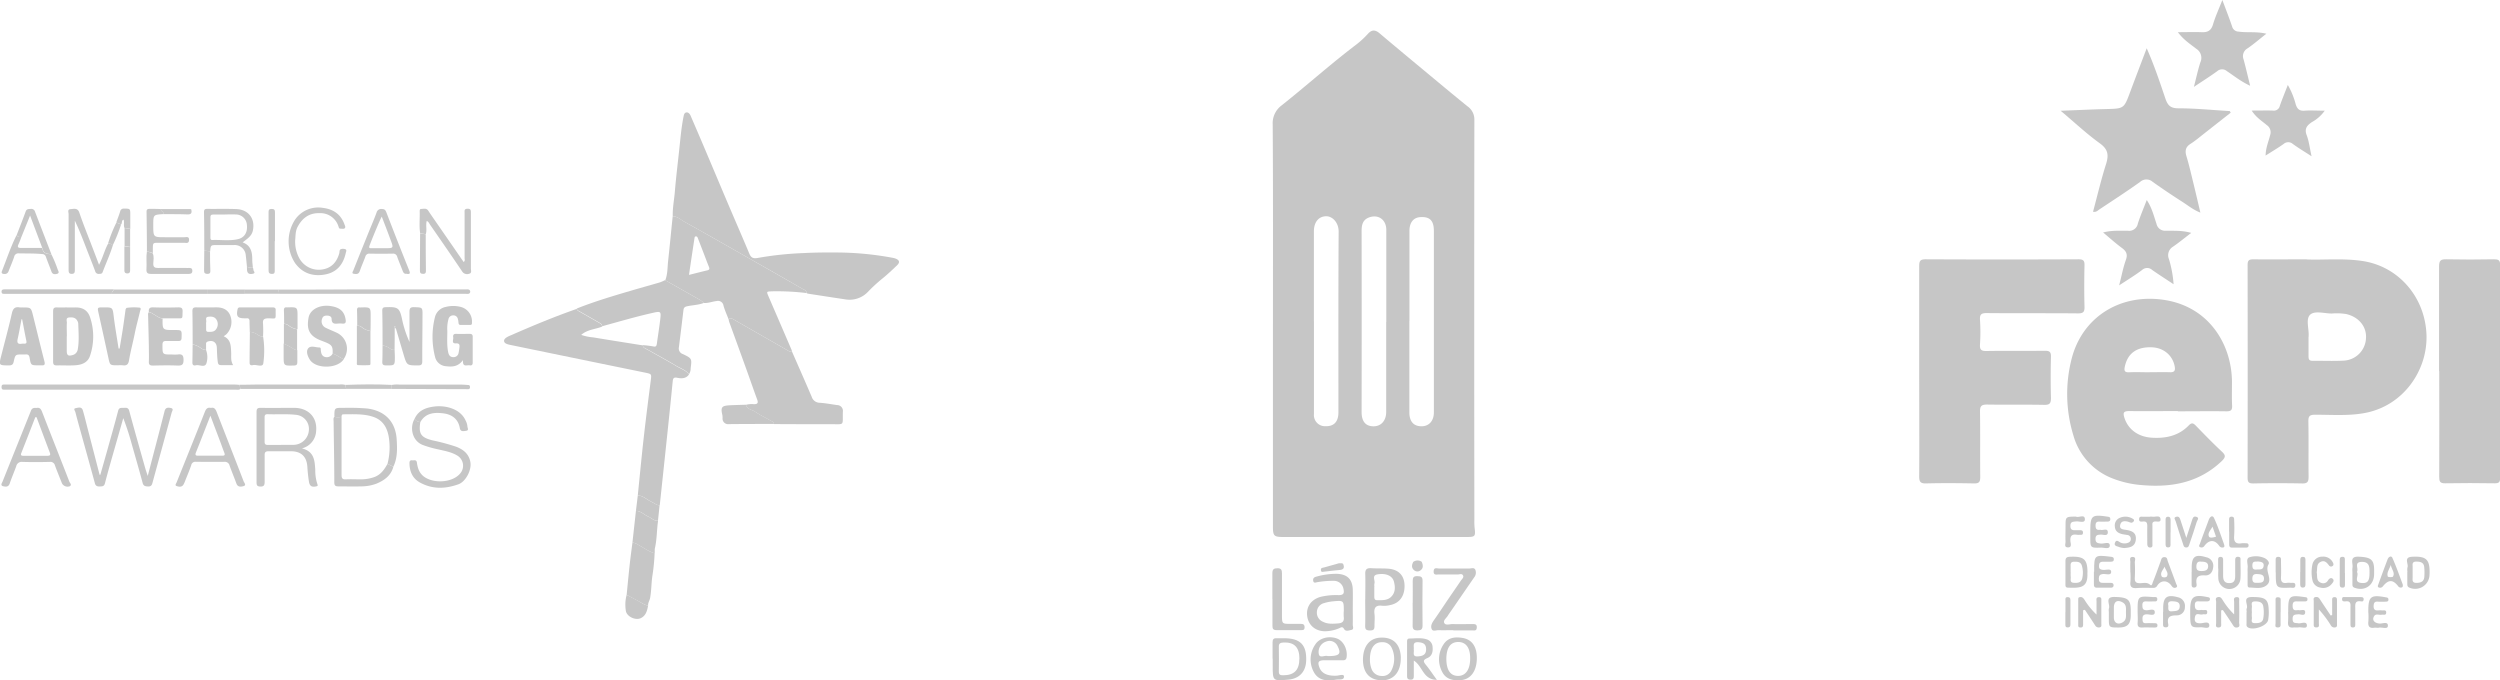 <svg id="Capa_1" data-name="Capa 1" xmlns="http://www.w3.org/2000/svg" viewBox="0 0 901.86 245.44"><defs><style>.cls-1{fill:#c6c6c6;}</style></defs><path class="cls-1" d="M488,219.21c0,2,.05,4.1,0,6.15,0,.64.53,1.67-.49,1.88s-2.08.67-2.67-.37-1.2-.44-1.8-.21a13.4,13.4,0,0,1-5,1.06c-3.53,0-6.06-2.18-6.48-5.48s1.37-5.94,4.83-6.93a24.26,24.26,0,0,1,6.57-.62c1.87,0,2-.85,1.68-2.3a3.5,3.5,0,0,0-3.5-2.86,33,33,0,0,0-5.87.48c-.54.07-1.4.55-1.55-.55-.12-.89.35-1.25,1.23-1.46a26.41,26.41,0,0,1,7.28-1c3.84.13,5.69,2,5.78,5.81.05,2.13,0,4.26,0,6.39Zm-3.23,1.36c0-4,0-4-4-3.63a15.84,15.84,0,0,0-3.12.63,3.38,3.38,0,0,0-2.59,3.2,3.51,3.51,0,0,0,2.17,3.52c1.76.91,3.64.74,5.52.6,1.53-.11,2.22-.79,2-2.35a16.18,16.18,0,0,1,0-2"/><path class="cls-1" d="M524.26,227.33c-1.8,0-3.61.07-5.41,0-.81,0-2,.6-2.4-.46s.06-2,.73-3c1.8-2.53,3.49-5.14,5.24-7.72,1.52-2.23,3.07-4.45,4.58-6.69.39-.58,1.19-1.16.76-1.91s-1.2-.31-1.82-.32c-2.3,0-4.6,0-6.89,0-.8,0-1.94.41-1.87-1.14s1.21-1,2-1c3.6,0,7.21,0,10.82,0,.75,0,1.78-.49,2.22.47a2.75,2.75,0,0,1-.46,2.78c-2.75,4-5.48,7.95-8.21,11.93-.42.61-.87,1.2-1.25,1.83-.52.88-1.81,1.75-1.27,2.68s2,.32,3,.35c2.38.06,4.76,0,7.13,0,.88,0,1.67,0,1.58,1.28s-.87,1-1.59,1h-6.88"/><path class="cls-1" d="M492.51,216.22c0-3,.1-6.06,0-9.08-.08-1.77.57-2.28,2.24-2.16,2.12.14,4.26,0,6.37.2,3.55.38,5.49,2.56,5.56,6,.09,3.87-1.84,6.48-5.31,7.12a8.43,8.43,0,0,1-2.68.23c-2.49-.34-3.13.8-2.85,3.05.16,1.29,0,2.62,0,3.92s-.06,1.94-1.63,1.93-1.76-.53-1.73-1.86c.09-3.11,0-6.22,0-9.33m3.29-4.51v3.42c0,.69.06,1.38,1,1.36,1.85,0,3.82.18,5.25-1.39s1.3-3.48.83-5.3c-.55-2.13-2.87-3.12-5.89-2.63-2.27.37-.77,2.21-1.15,3.32a3.82,3.82,0,0,0,0,1.22"/><path class="cls-1" d="M459,216.12c0-3.12,0-6.24,0-9.36,0-1.46.58-1.76,1.9-1.77s1.56.69,1.56,1.83c0,5,0,10,0,15,0,3.23,0,3.23,3.11,3.24h3.69c.86,0,1.37.21,1.36,1.25s-.57,1-1.27,1c-3,0-5.91,0-8.87,0-1.3,0-1.46-.61-1.45-1.66,0-3.2,0-6.4,0-9.6"/><path class="cls-1" d="M480.63,238.18c-.9,0-1.8,0-2.71,0-2.35,0-2.74.61-1.87,2.79.8,2,2.91,2.91,6,2.78,1,0,2.69-.77,2.78.25.11,1.46-1.78,1-2.77,1.17-3.2.56-6.44.49-8.17-2.85a9.47,9.47,0,0,1,.59-9.83c1.52-2.41,5.13-3.24,8-2.08,2.23.92,3.67,3.89,3.31,6.6-.13,1-.62,1.2-1.47,1.18-1.23,0-2.46,0-3.69,0m-1.44-1.51c4,0,4.75-.81,3.35-3.56a3.17,3.17,0,0,0-4.15-1.67,3.9,3.9,0,0,0-2.67,4.27c.21,2,2.15.54,3.23.95a.64.64,0,0,0,.24,0"/><path class="cls-1" d="M532.76,237.36c0,4.7-2.18,7.74-5.86,8-2.8.23-5.39-.36-6.69-3.08a9.64,9.64,0,0,1,.55-9.84c1.67-2.56,4.32-2.76,7-2.28,3.25.58,5,3.11,5,7.17m-11,.2c0,4.13,1.4,6.28,4.21,6.3s4.43-2.39,4.38-6.47c0-3.82-1.65-5.87-4.51-5.76-2.67.11-4,2.12-4.08,5.93"/><path class="cls-1" d="M505.32,237.36c.05,4.95-2.51,8-6.64,8.06-4.5,0-6.94-2.57-7-7.36,0-5,2.44-8,6.66-8.05,4.43-.07,6.91,2.54,7,7.35m-11.14.29a9.44,9.44,0,0,0,.56,3.62,3.84,3.84,0,0,0,3.56,2.57,3.51,3.51,0,0,0,3.63-2,9.22,9.22,0,0,0,.13-8.07,3.5,3.5,0,0,0-3.33-2.1c-2.87-.11-4.5,2-4.55,6"/><path class="cls-1" d="M459.07,237.6c0-2,0-3.94,0-5.9,0-1,.33-1.52,1.42-1.46.9,0,1.8,0,2.7,0,5.91,0,8.25,2.39,8,8.24-.18,3.92-2.54,6.37-6.47,6.7-5.6.49-5.6.49-5.6-5.09V237.6Zm9.69,0c0-4.11-1.91-6-5.76-5.82-1.06.06-1.69.28-1.67,1.51.05,3,.05,6,0,9,0,1.15.54,1.3,1.52,1.31,4,0,5.88-1.83,5.89-6"/><path class="cls-1" d="M518.41,245.25c-5.12,0-5.17-5-8.39-6.95,0,2,0,3.75,0,5.51,0,.86-.15,1.41-1.2,1.37s-1.23-.49-1.23-1.39c0-4,0-8,0-12,0-.66-.06-1.45.87-1.45,2.12,0,4.26-.37,6.34.34a3,3,0,0,1,2,2.8c.17,1.66-.24,3.22-1.88,3.91s-1.52,1.26-.54,2.45c1.29,1.56,2.4,3.28,4,5.45M510,234.33c.23,1-.69,2.62,1.53,2.46,1.64-.12,2.91-.55,2.93-2.49s-1-2.5-2.78-2.62c-2.34-.15-1.5,1.5-1.68,2.65"/><path class="cls-1" d="M509.63,217.43c0-2.63.05-5.26,0-7.89,0-1.26.35-1.73,1.68-1.7s1.9.26,1.87,1.76c-.08,5.34-.06,10.67,0,16,0,1.4-.45,1.8-1.84,1.81s-1.79-.53-1.74-1.87c.09-2.7,0-5.42,0-8.12Z"/><path class="cls-1" d="M483,203.18c.51.13,1.1-.22,1.54.27.57,1.39.2,2.09-1.4,2.18-1.78.11-3.54.4-5.31.58-.51,0-1.22.42-1.32-.5s.59-.87,1.12-1c1.79-.52,3.58-1,5.37-1.51"/><path class="cls-1" d="M509.88,202.67a2.58,2.58,0,0,1,3,0c.45,1.11.71,2.22-.43,3.07a1.79,1.79,0,0,1-2.27,0c-1.09-.87-.92-2-.33-3.07"/><path class="cls-1" d="M459.21,116.84c0-24,.07-47.95-.09-71.92A8,8,0,0,1,462.37,38c9.09-7.22,17.76-15,27-22a31.91,31.91,0,0,0,4.13-3.84c1.42-1.54,2.65-1.43,4.17-.15,5.18,4.39,10.41,8.73,15.63,13.06S524,34,529.4,38.36a5.81,5.81,0,0,1,2.47,5q-.11,72,0,144.08a24.41,24.41,0,0,0,.06,2.71c.41,3.41.3,3.57-3,3.57H463.11c-3.58,0-3.91-.33-3.91-3.95q0-36.45,0-72.9M474,115.9c0,11.16,0,22.32,0,33.47a4,4,0,0,0,4.21,4.38c3,.08,4.61-1.59,4.62-5,0-21.73-.06-43.47.08-65.21,0-3.27-2.27-5.61-4.6-5.53-2.66.09-4.32,2.14-4.33,5.44q0,16.24,0,32.48m26.12.23c0-11.07,0-22.14,0-33.22,0-3.72-2.94-5.77-6.29-4.47-2.31.89-2.63,2.81-2.62,5q.06,32.6,0,65.2c0,3.37,1.47,5.1,4.27,5.12s4.6-2.08,4.6-5.16q0-16.25,0-32.48m8.36-.37q0,16.5,0,33c0,3.28,1.55,5,4.39,5,2.68,0,4.45-1.93,4.45-5q0-32.73,0-65.47c0-3.6-1.37-5.09-4.5-5-2.74,0-4.31,1.81-4.31,5,0,10.83,0,21.65,0,32.48"/><path class="cls-1" d="M242.69,78c-.09-3,.52-5.92.76-8.88.41-4.9,1-9.78,1.53-14.67.46-4.14.78-8.29,1.6-12.38.13-.69.3-1.38,1-1.51s1.26.51,1.55,1.18c1.76,4.08,3.52,8.16,5.25,12.26,2.81,6.62,5.59,13.25,8.4,19.86,2.5,5.88,5.07,11.73,7.52,17.62.64,1.56,1.48,1.88,3.13,1.56a120.08,120.08,0,0,1,16.62-1.75c4.18-.22,8.36-.24,12.54-.2A111.64,111.64,0,0,1,322,93a6.14,6.14,0,0,1,.94.23c1.6.59,1.81,1.42.57,2.58-1.73,1.64-3.46,3.29-5.32,4.78a55.83,55.83,0,0,0-5,4.6,9.11,9.11,0,0,1-8.28,2.8c-4.5-.67-9-1.37-13.48-2.06a2,2,0,0,1-.45-.2c0-1-.91-1.19-1.51-1.54q-9.33-5.39-18.72-10.69C262.85,89,255,84.48,247,80.07c-1.39-.78-2.62-2-4.35-2.07"/><path class="cls-1" d="M230.08,178.72c.71-7,1.37-14,2.16-21,.77-6.84,1.65-13.66,2.52-20.49.3-2.31.31-2.32-2-2.8q-24-4.91-47.92-9.85c-1.15-.24-2.89-.46-3-1.53s1.61-1.73,2.7-2.2c7.74-3.39,15.53-6.63,23.51-9.42.12.63.67.8,1.13,1.06l7,4c.53.31,1,.63,1.05,1.32-2.42,1-5.28,1-7.56,3a16.71,16.71,0,0,0,4.27.89c6,1,12,1.94,18,2.9,0,.86.67,1,1.22,1.33,3.58,2,7.2,4,10.72,6.07,1.59,1,3.49,1.5,4.68,3.09-1.08,1.51-2.69,1.51-4.21,1.2-1.33-.28-1.57.2-1.68,1.34q-.92,9.34-1.91,18.69-1.37,13-2.76,26c-1.17-.07-2-.84-3-1.31-1.62-.75-2.92-2.21-4.86-2.27"/><path class="cls-1" d="M242.69,78c1.73.08,3,1.29,4.35,2.07,7.93,4.41,15.81,8.93,23.7,13.42q9.38,5.33,18.72,10.69c.6.35,1.48.57,1.51,1.54a89.3,89.3,0,0,0-12.45-.63c-2.06.1-2.06,0-1.26,1.89q4.14,9.57,8.26,19.16c.1.24.14.51.22.77a2.36,2.36,0,0,1-1.39-.38l-19.62-11.24c-.59-.34-1.23-.82-1.88-.06-.63-1.65-1.38-3.27-1.86-5a2,2,0,0,0-2.49-1.63c-1.55.18-3,.81-4.62.7a8.44,8.44,0,0,0-1.2-1q-6.33-3.62-12.69-7.19c.85-2.15.78-4.45,1-6.68.6-5.47,1.12-11,1.68-16.42m5.83,21.17c2.39-.6,4.53-1.15,6.68-1.66.83-.2.83-.62.55-1.29-.55-1.34-1.05-2.7-1.57-4.06L251.78,86c-.14-.35-.25-.75-.75-.72-.32,0-.44.26-.48.54-.67,4.37-1.33,8.73-2,13.38"/><path class="cls-1" d="M262.85,115.23c.65-.76,1.29-.28,1.88.06l19.62,11.24a2.36,2.36,0,0,0,1.39.38c2.37,5.41,4.76,10.81,7.08,16.24a3.06,3.06,0,0,0,2.89,2.15c2.1.14,4.19.54,6.28.83a2.09,2.09,0,0,1,2.07,2.4c-.17,5.17.85,4.48-4.47,4.5-6.79,0-13.58,0-20.37-.05-.06-.73-.72-.93-1.19-1.21-1.86-1.1-3.84-2-5.61-3.22-1.14-.78-2.88-.83-3.34-2.51a8,8,0,0,1,2.91-.23c1.31,0,1.61-.45,1.16-1.68-1.26-3.4-2.43-6.83-3.66-10.24q-3.19-8.86-6.42-17.72a7.54,7.54,0,0,1-.22-.94"/><path class="cls-1" d="M240,101.1q6.34,3.59,12.69,7.19a8.44,8.44,0,0,1,1.2,1c-1.93.74-4,.77-6,1.19-.85.18-1.23.52-1.33,1.32-.54,4.51-1.08,9-1.66,13.53a2.11,2.11,0,0,0,1.45,2.4c3.26,1.58,3.26,1.6,2.8,5.13a3.72,3.72,0,0,1-.6,2.14c-1.19-1.59-3.09-2.13-4.68-3.09-3.52-2.12-7.14-4.06-10.72-6.07-.55-.31-1.27-.47-1.22-1.33a32.69,32.69,0,0,1,3.71.46c1,.23,1.2-.17,1.32-1,.37-2.74.82-5.47,1.15-8.21.45-3.63.42-3.59-3.17-2.77-6,1.37-11.82,3.09-17.71,4.7,0-.69-.52-1-1.05-1.32l-7-4c-.46-.26-1-.43-1.13-1.06,6.65-2.64,13.5-4.66,20.35-6.67,3.22-.94,6.46-1.83,9.68-2.78a16.14,16.14,0,0,0,1.91-.85"/><path class="cls-1" d="M36.19,171.29c.84-2.95,1.68-5.91,2.51-8.86,1.32-4.75,2.68-9.48,3.92-14.24.34-1.3,1.19-1,2-1.05s1.64-.21,2,1.07c1.89,7,3.89,14,5.85,20.95.21.72.47,1.43.83,2.53,1.09-4.16,2.08-8,3.07-11.75s2-7.74,3-11.63c.34-1.38,1.31-1.33,2.24-1.13,1.19.25.47,1.12.31,1.69-2.29,8.46-4.62,16.91-6.93,25.36-.22.82-.55,1.3-1.55,1.26s-1.71-.14-2-1.33c-1.23-4.6-2.55-9.17-3.86-13.75a95.14,95.14,0,0,0-3.11-9.57c-1,3.5-2,7-3,10.51-1.23,4.32-2.49,8.64-3.61,13-.3,1.14-1,1.11-1.79,1.14s-1.55-.06-1.83-1.12c-1.7-6.27-3.45-12.52-5.18-18.78-.63-2.29-1.28-4.59-1.86-6.9-.11-.46-.86-1.26.07-1.44s2.19-.66,2.62.8c.6,2,1.08,4.07,1.61,6.12q2.22,8.55,4.43,17.11l.31,0"/><path class="cls-1" d="M24.14,110.91c1,0,2,0,2.93,0,2.65-.09,4.58,1,5.42,3.54a21.77,21.77,0,0,1,0,13.86c-.79,2.46-2.9,3.28-5.21,3.45s-4.56,0-6.84.06c-1,0-1.28-.38-1.28-1.34q0-9.1,0-18.22c0-1.11.41-1.41,1.43-1.36,1.19.07,2.39,0,3.58,0m-.09,10.45v5.2c0,1.62.52,2,2.07,1.55a2.5,2.5,0,0,0,1.89-2c.57-3.12.28-6.25.19-9.38a2.31,2.31,0,0,0-.3-.93c-.66-1.29-1.86-1.39-3.08-1.25s-.69,1.27-.73,1.95c-.1,1.62,0,3.25,0,4.87"/><path class="cls-1" d="M108.94,161.76c4.47,1.11,4.57,4.47,4.79,7.67a15.83,15.83,0,0,0,.78,5.26c.2.47.09.66-.43.77-1.57.34-2.36-.06-2.62-1.67-.3-1.81-.47-3.64-.59-5.47-.24-3.59-2.23-5.52-5.85-5.53-2.71,0-5.43,0-8.15,0-1.06,0-1.42.32-1.4,1.4,0,3.2,0,6.4,0,9.6,0,1.1-.18,1.75-1.5,1.73s-1.43-.6-1.42-1.64q0-12.61,0-25.24c0-1.1.27-1.53,1.45-1.51,4.08.06,8.15,0,12.23,0,5,.07,8.25,3.39,7.82,8.3a6.78,6.78,0,0,1-5.12,6.32m-7.62-1.27h0c1.47,0,2.93,0,4.4,0a5.64,5.64,0,0,0,5.72-5.3,5.11,5.11,0,0,0-4.75-5.54c-3.41-.38-6.82-.08-10.23-.22-.83,0-1,.44-1,1.14,0,2.92,0,5.85,0,8.78,0,1,.44,1.19,1.29,1.17,1.52,0,3,0,4.56,0"/><path class="cls-1" d="M166.94,130c-1.77,2.36-3.9,2.36-6,2.12a4.36,4.36,0,0,1-4-3.39,29.18,29.18,0,0,1,0-14.47,5,5,0,0,1,3.91-3.55,10.89,10.89,0,0,1,5.32,0,5.4,5.4,0,0,1,4.09,5.57c0,.43.06.92-.6.93-1.2,0-2.39,0-3.58,0-.47,0-.63-.31-.68-.75a6.38,6.38,0,0,0-.24-1.44,1.61,1.61,0,0,0-1.68-1.25,1.69,1.69,0,0,0-1.68,1.29,13,13,0,0,0-.43,4.35c0,2.6-.22,5.21.34,7.78.21.93.68,1.61,1.73,1.65a1.83,1.83,0,0,0,2-1.58,17.82,17.82,0,0,0,.3-1.92c.13-.94,0-1.54-1.24-1.47-1.78.09-.86-1.35-1-2.13s.05-1.34,1.08-1.3c1.63.07,3.26,0,4.89,0,.77,0,1.06.32,1.06,1.07,0,3.09,0,6.19,0,9.28,0,.8-.35,1.14-1.07,1-.95-.22-2.64.88-2.44-1.83"/><path class="cls-1" d="M138,124.6c0-4.17,0-8.35-.1-12.52,0-.89.22-1.22,1.17-1.26,4.69-.19,5.14.25,6.1,4.94a40.19,40.19,0,0,0,2.55,7.6c0-3.6,0-7.2,0-10.8,0-1.33.29-1.79,1.69-1.75,3,.1,3.06,0,3,3.14,0,5.42-.1,10.85-.08,16.27,0,1.13-.18,1.62-1.49,1.6-4.06,0-4.07,0-5.24-3.9q-1.41-4.74-2.8-9.49c0-.33-.09-.8-.41-.74s-.22.47,0,.71q0,3.91-.05,7.83a2.29,2.29,0,0,1-1.49-.38A6.33,6.33,0,0,0,138,124.6"/><path class="cls-1" d="M8.13,110.91c3,0,3.06,0,3.78,2.9,1.37,5.51,2.69,11,4.11,16.54.29,1.11.08,1.54-1.07,1.44-.33,0-.65,0-1,0-2.75,0-2.81,0-3.25-2.64-.16-1-.51-1.36-1.46-1.29-.32,0-.65,0-1,0-2.68,0-2.71,0-3.28,2.55-.22,1-.59,1.41-1.71,1.4-3.69,0-3.7,0-2.79-3.54,1.29-5.09,2.68-10.15,3.83-15.27.4-1.74,1.12-2.41,2.82-2.11a5.34,5.34,0,0,0,1,0M8,115.23l-.24-.08c-.46,2.38-.85,4.76-1.39,7.11-.32,1.45.11,2,1.55,1.72a4.37,4.37,0,0,1,.81,0c.71,0,.94-.22.78-1-.55-2.58-1-5.17-1.51-7.76"/><path class="cls-1" d="M69.49,124.26c0-4,0-8-.08-12.05,0-1.13.45-1.35,1.45-1.33,2.44.05,4.89,0,7.33,0s4.17,1.07,4.89,3a6.32,6.32,0,0,1-1.45,6.74c-.24.2-.51.38-.93.69,2.66,1.2,2.57,3.54,2.69,5.81.08,1.49-.27,3,.72,4.59-1.61,0-3,0-4.41,0-.87,0-1.06-.5-1.15-1.23-.22-1.67-.26-3.35-.32-5-.06-2-1.46-2.91-3.33-2.25a.79.79,0,0,0-.56.87c0,.7,0,1.41,0,2.11a2.85,2.85,0,0,1-1.79-.61,7.54,7.54,0,0,0-3.05-1.38m4.86-7.37v2c0,.49.13.84.71.87,1,0,2.14.08,2.82-.87a3.06,3.06,0,0,0,.3-3.37c-.67-1.27-1.9-1.37-3.11-1.2s-.5,1.3-.71,2a2,2,0,0,0,0,.65"/><path class="cls-1" d="M43.15,125.74c.37-2.25.76-4.5,1.11-6.75s.68-4.7,1-7.06a1.27,1.27,0,0,1,.4-.86,18.68,18.68,0,0,1,4.84-.07c.49.37.14.78.05,1.18-.62,2.68-1.38,5.34-1.91,8-.65,3.29-1.55,6.52-2.1,9.82-.22,1.32-.76,2-2.22,1.78a10.69,10.69,0,0,0-1.79,0c-2.88,0-2.85,0-3.44-2.73q-1.73-8-3.51-16c-.49-2.17-.51-2.17,1.76-2.17,3.38,0,3.28,0,3.71,3.46.47,3.81,1.15,7.59,1.73,11.39h.36"/><path class="cls-1" d="M76.07,147.16c1.08-.28,1.59.29,2,1.22,3.27,8.43,6.58,16.84,9.83,25.28.18.48,1.11,1.39-.07,1.71-.92.26-2.08.43-2.57-1-.78-2.14-1.66-4.24-2.43-6.37a1.74,1.74,0,0,0-1.87-1.4c-3.42.06-6.85,0-10.27,0A1.47,1.47,0,0,0,69,167.77c-.64,1.89-1.43,3.74-2.17,5.6a9,9,0,0,1-.67,1.48c-.63,1-1.73.75-2.49.47s0-1,.14-1.53c3.36-8.4,6.77-16.77,10.08-25.19.46-1.17,1-1.73,2.23-1.44m-.22,2.8c-1.84,4.69-3.5,9-5.2,13.22-.33.83-.24,1.22.73,1.21,2.93,0,5.85,0,8.78,0,.91,0,1-.36.7-1.09-.45-1.16-.86-2.33-1.29-3.5-1.2-3.17-2.4-6.34-3.72-9.85"/><path class="cls-1" d="M13.14,147.16c1.06-.22,1.58.25,2,1.3,3.26,8.44,6.61,16.85,9.88,25.29.18.48,1,1.11.18,1.65a2.28,2.28,0,0,1-2.83-1c-.85-2.16-1.75-4.32-2.55-6.51a1.68,1.68,0,0,0-1.91-1.26c-3.26.08-6.53.1-9.79,0a2,2,0,0,0-2.26,1.55c-.75,2.09-1.65,4.13-2.35,6.23-.46,1.38-1.51,1.19-2.38,1-1.13-.29-.4-1.19-.19-1.73,3.39-8.5,6.82-17,10.22-25.5.39-1,1.08-1.11,2-1m0,3.33h-.43Q10.23,157,7.69,163.42c-.28.71-.09,1,.67,1h8.79c.9,0,1.15-.29.81-1.18-1.61-4.23-3.18-8.48-4.77-12.72"/><path class="cls-1" d="M86.7,140.29c-.5.48-1.13.28-1.7.28q-41.28,0-82.55,0l-1.14,0c-.69,0-.75-.47-.75-1s.17-.85.74-.86H84.49c.65,0,1.3.08,1.94.13l.27,1.49"/><path class="cls-1" d="M236.15,199.61a70.91,70.91,0,0,1-.84,8.35c-.35,2.56-.32,5.16-.78,7.72-.18,1-.82,1.79-.72,2.8a6.37,6.37,0,0,1-1.94-.74c-1.91-1.1-3.87-2.11-5.81-3.15.36-3.64.7-7.28,1.1-10.92.29-2.67.66-5.34,1-8a6.76,6.76,0,0,1,2.33,1c1.87,1,3.59,2.32,5.67,2.92"/><path class="cls-1" d="M151.62,152.33c-.65,4.2.24,5.49,4.45,6.54a75.21,75.21,0,0,1,8.48,2.28c2.55,1,4.48,2.44,5.11,5.38s-1.65,7.22-4.28,8.17c-4.73,1.7-9.47,1.86-14-.7-2.59-1.47-3.6-3.93-3.67-6.84,0-.69.11-1.2,1-1.1.68.07,1.54-.37,1.7.89.28,2.15,1,4.07,3,5.31,3.73,2.29,9.91,1.66,12.51-1.36a4.26,4.26,0,0,0-1-6.58c-2.08-1.26-4.46-1.65-6.78-2.2a36.33,36.33,0,0,1-5.78-1.66c-4.09-1.75-4.5-6.9-2.68-9.51.25,1.05,1.19,1.11,2,1.38"/><path class="cls-1" d="M120,127.56c.09-2.62-.24-3.13-2.7-4.14-.7-.29-1.42-.53-2.12-.83-3.9-1.7-4.54-4.22-3.88-7.93.54-3.06,4.06-4.82,7.92-4.26,3.45.5,5.07,2,5.48,5,.14,1-.14,1.43-1.18,1.34a8.24,8.24,0,0,0-1.79,0c-1.26.14-2.07-.12-2.1-1.64,0-.88-.68-1.22-1.58-1.25s-1.58.19-1.85,1.14a2.54,2.54,0,0,0,1.36,3.28c1.25.63,2.58,1.12,3.85,1.73a6.38,6.38,0,0,1,2.54,9.57c-1.38-.54-2.5-1.61-4-2"/><path class="cls-1" d="M58.66,114.85c-.07,4.2-.07,4.2,4.06,4.2h.16c2.76,0,2.72,0,2.62,2.78,0,.94-.38,1.22-1.27,1.19-1.41,0-2.83,0-4.24,0-1.09-.06-1.37.37-1.38,1.41,0,3.46-.07,3.46,3.39,3.45a14.85,14.85,0,0,0,2.11,0c1.67-.25,2.11.39,2.1,2s-.5,2-2,2c-3-.13-6-.08-9,0-1.11,0-1.57-.28-1.51-1.45.08-1.85,0-3.7,0-5.54-.07-3.63-.18-7.25-.26-10.88,0-.48-.13-1,.26-1.4a4.43,4.43,0,0,1,1.57.7c1.11.55,2.06,1.48,3.38,1.6"/><path class="cls-1" d="M151.58,84.18c-.43-2.65-.08-5.31-.18-8,0-.4.09-.83.58-.81.87,0,1.83-.4,2.51.63,1.25,1.91,2.58,3.76,3.87,5.64l8.9,12.88c.59-.44.34-1,.34-1.4,0-5.43,0-10.87,0-16.3,0-.73-.22-1.49,1.05-1.52s1.22.67,1.22,1.54c0,6.68,0,13.37,0,20.05,0,.67.46,1.64-.69,1.88a2.09,2.09,0,0,1-2.5-.91c-3.79-5.63-7.66-11.2-11.53-16.79-.32-.47-.52-1.06-1.2-1.37-.46,1.6.16,3.25-.36,4.78l-2-.34"/><path class="cls-1" d="M146.78,98.74c-.9.18-1.27-.33-1.54-1.07-.63-1.68-1.35-3.32-1.94-5a1.48,1.48,0,0,0-1.65-1.17q-4.16.07-8.31,0a1.4,1.4,0,0,0-1.54,1.09c-.63,1.73-1.4,3.41-2,5.16-.42,1.31-1.38,1.14-2.22,1s-.23-.91-.08-1.28c1.82-4.63,3.7-9.25,5.56-13.87.94-2.31,1.94-4.6,2.79-6.94a1.71,1.71,0,0,1,1.92-1.26c1,0,1.3.42,1.61,1.21q4,10.43,8.18,20.82c.38.94.56,1.6-.83,1.36m-9-20.64c-.6.84-4.34,10.05-4.51,10.73s.31.66.71.66h4.87c3.22,0,3.23,0,2.1-3-1-2.75-2.08-5.5-3.17-8.38"/><path class="cls-1" d="M106.48,86.8A12.43,12.43,0,0,0,108,93.21a8,8,0,0,0,8.29,4c3.33-.53,5.2-2.68,6.1-5.83.15-.52-.06-1.32.67-1.52a2.43,2.43,0,0,1,1.58.07c.53.26.2.87.1,1.32-.91,4.14-3.21,7-7.53,7.78s-8.11-.44-10.77-4.13a14.36,14.36,0,0,1,0-15.67A10.17,10.17,0,0,1,116.56,75c3.69.47,6.39,2.3,7.69,5.91.16.45.49,1,.15,1.39s-1,.18-1.56.2-.59-.4-.72-.75a6.83,6.83,0,0,0-6.79-4.86c-3.65-.11-6.15,1.63-7.87,4.77-1,1.74-.79,3.62-1,5.16"/><path class="cls-1" d="M73.69,90.38c0-4.61,0-9.22-.1-13.83,0-.92.28-1.22,1.2-1.2,3.48.05,6.95-.06,10.43.07,4.42.16,6.91,3.48,6,7.74-.43,2.08-2.12,3-3.68,4.29C90.56,88.54,91,91,91,93.66c0,1,.15,1.94.23,2.91a4.49,4.49,0,0,1-2.14-.33c-.14-1.34-.25-2.68-.42-4A4,4,0,0,0,84.4,88.4c-2,0-4,0-6,0-2.4,0-2.4,0-2.59,2.31l-2.09-.31m7.37-13v0c-1.36,0-2.71,0-4.07,0-.69,0-1.13.1-1.11,1,0,2.44,0,4.88,0,7.32,0,.48.1.89.7.86,3.08-.12,6.2.4,9.24-.31,2.37-.55,3.5-2.5,3.22-5.09A4,4,0,0,0,85,77.37c-1.3-.08-2.61,0-3.91,0"/><path class="cls-1" d="M40.71,88.47c-1,3.33-2.48,6.46-3.69,9.71-.24.66-.81.6-1.36.63a1.26,1.26,0,0,1-1.33-1c-1-2.69-2.07-5.36-3.1-8C29.92,86.39,28.62,83,27,79.61V90.25c0,2.34,0,4.67,0,7,0,.8,0,1.54-1.11,1.55s-1.14-.72-1.14-1.54c0-6.68,0-13.36,0-20,0-.64-.52-1.73.69-1.81s2.56-.58,3.19,1.28c1.21,3.59,2.62,7.12,4,10.67,1,2.61,2,5.21,3.1,8.12,1.43-2.71,2-5.39,3.33-7.73a3.24,3.24,0,0,1,1.73.71"/><path class="cls-1" d="M141.9,168.37c-.84,3.2-3.23,4.9-6.06,6.09a15.75,15.75,0,0,1-5.57,1c-2.71.08-5.43,0-8.14,0-1.09,0-1.53-.24-1.53-1.44,0-7.32-.17-14.64-.25-21.95,0-.58-.2-1.21.28-1.71a5.28,5.28,0,0,0,2.59,0c0,.65,0,1.3,0,1.95,0,6.35,0,12.71,0,19.06,0,1.22.36,1.62,1.58,1.55,1.73-.09,3.47,0,5.21,0a14.6,14.6,0,0,0,4.94-.79c2.37-.84,3.68-2.71,4.83-4.77l2.12,1"/><path class="cls-1" d="M100.42,104.48q13.53,0,27.06-.08,20.22,0,40.44,0c.47,0,1.12-.08,1.39.18a.79.79,0,0,1-.26,1.4,2.85,2.85,0,0,1-1,0l-66.52,0c-.27,0-.54,0-.82,0-.1-.49-.21-1-.32-1.49"/><path class="cls-1" d="M236.15,199.61c-2.08-.6-3.8-1.92-5.67-2.92a6.76,6.76,0,0,0-2.33-1l1.26-11.39c1.74,0,2.88,1.38,4.35,2,1.21.52,2.16,1.67,3.64,1.58-.49,3.26-.39,6.6-1.13,9.83-.16.65,0,1.28-.12,1.92"/><path class="cls-1" d="M123.22,150.36a5.28,5.28,0,0,1-2.59,0c0-3.23,0-3.27,3.25-3.22a77.43,77.43,0,0,1,8.61.23c6.34.81,10.2,4.68,10.61,11.12.21,3.34.32,6.71-1.2,9.86l-2.12-1a23.52,23.52,0,0,0,.45-9.81c-.6-3.37-2.16-6-5.58-7.16s-7.16-.93-10.78-.92c-.63,0-.61.49-.65.92"/><path class="cls-1" d="M269.08,146c.46,1.68,2.2,1.73,3.34,2.51,1.77,1.21,3.75,2.12,5.61,3.22.47.28,1.13.48,1.19,1.21-5.43,0-10.85,0-16.27.06a2,2,0,0,1-2.29-2.14,7.07,7.07,0,0,0-.07-1.13c-.77-3.14,0-3.4,3.14-3.55,1.79-.08,3.57-.12,5.35-.18"/><path class="cls-1" d="M90.1,119.71c0-1.25-.1-2.49-.08-3.74,0-.82-.24-1.23-1.11-1.14a3.53,3.53,0,0,1-.65,0c-2.56,0-3.1-.73-2.56-3.25.15-.69.57-.69,1.07-.69,3.85,0,7.7,0,11.55,0,.84,0,1.23.28,1.12,1.13,0,.11,0,.22,0,.32,0,3,.3,2.57-2.45,2.49-1.58,0-2.29.27-2.1,2a40.62,40.62,0,0,1,0,4.55,3.05,3.05,0,0,1-1.81-.52,5.34,5.34,0,0,0-3-1.14"/><path class="cls-1" d="M53,90.66c0-4.77-.07-9.54-.13-14.31,0-.82.38-1,1.1-1,1.36,0,2.71,0,4.07.07-.1.84,1.18.93,1,1.82a.76.76,0,0,1-.16,0c-3.58.23-3.58.23-3.59,3.92,0,4.43,0,4.43,4.38,4.42,2.28,0,4.56,0,6.84,0,.72,0,1.75-.4,1.69,1s-1.06,1-1.78,1c-3,0-6.08,0-9.12,0-2.15,0-2.15,0-2.16,2.22l0,1.47L53,90.66"/><path class="cls-1" d="M18.51,91.69a44.33,44.33,0,0,1,2.3,5.52c.21.54.78,1.31-.25,1.58-.76.2-1.61.25-2-.82-.64-1.79-1.38-3.54-2-5.31a1.34,1.34,0,0,0-1.27-1c-2.81-.28-5.64-.2-8.45-.26a1.55,1.55,0,0,0-1.74,1.28c-.59,1.74-1.34,3.43-2,5.15a1.45,1.45,0,0,1-1.62,1c-.72,0-1.06-.37-.79-1C2.42,93.47,3.87,89,6,84.79c.36.73,1,.76,1.7.7a25.66,25.66,0,0,1-1,2.58c-.58,1.18-.09,1.39,1,1.37,2.49,0,5,0,7.47,0,.35,1.66,1.05,2.15,3.28,2.29"/><path class="cls-1" d="M40.39,106q-19.32,0-38.65,0c-.52,0-1.13.12-1.18-.72s.55-.9,1.18-.9l39.3,0c-.06.59-.89.86-.65,1.56"/><path class="cls-1" d="M133.63,119.39c0,3.8,0,7.6,0,11.4,0,.35.11.9-.4.92a36.84,36.84,0,0,1-4.07,0c-.58,0-.42-.68-.42-1.08,0-4.39,0-8.79,0-13.18a3,3,0,0,1,1.77.63,6.23,6.23,0,0,0,3,1.31"/><path class="cls-1" d="M86.7,140.29l-.27-1.49c2.5,0,5-.08,7.5-.09h28.55a5.73,5.73,0,0,1,2.1.15c.1.48.19,1,.29,1.44H86.7"/><path class="cls-1" d="M151.62,152.33c-.8-.27-1.74-.33-2-1.38,1.41-3,4.16-3.95,7.15-4.31,3.89-.47,9.35.78,11.22,5.12a5.29,5.29,0,0,1,.62,2c0,.61.69,1.52-.51,1.66-.88.1-2,.46-2.24-1.08-.6-3.21-2.85-4.84-5.88-5.22-3.27-.41-6.48-.2-8.37,3.2"/><path class="cls-1" d="M90.1,119.71a5.34,5.34,0,0,1,3,1.14,3.05,3.05,0,0,0,1.81.52A33,33,0,0,1,95,131c-.22,1.72-2.49.38-3.79.72-.61.16-1.18,0-1.17-.88,0-3.72.07-7.45.1-11.17"/><path class="cls-1" d="M18.51,91.69c-2.23-.14-2.93-.63-3.28-2.29L10.85,77.75,7.72,85.49c-.69.06-1.34,0-1.7-.7,1.09-2.82,2.2-5.64,3.24-8.48.34-.94,1-.9,1.81-.94a1.38,1.38,0,0,1,1.57,1c1.94,5.09,3.91,10.18,5.87,15.27"/><path class="cls-1" d="M40.39,106c-.24-.7.59-1,.65-1.56H75V106H40.39"/><path class="cls-1" d="M120,127.56c1.45.4,2.57,1.47,4,2-2.16,3.51-10.09,3.64-12.25.16-.79-1.26-1.45-3-.54-4.09s2.66-.28,4-.28c.62,0,.47.61.52,1,.11,1.07.34,2.09,1.53,2.43a2.37,2.37,0,0,0,2.74-1.24"/><path class="cls-1" d="M99.11,87c0,3.48,0,7,0,10.44,0,.73.07,1.38-1,1.37s-1.23-.5-1.23-1.41q0-10.35,0-20.7c0-.79,0-1.3,1.09-1.32s1.23.45,1.22,1.36c0,3.42,0,6.84,0,10.26Z"/><path class="cls-1" d="M53,90.66l2.09.71c.55,1.19.26,2.46.21,3.68s.46,1.65,1.7,1.62c3.59-.07,7.17,0,10.76,0,.74,0,1.6-.18,1.63,1s-.85,1.15-1.68,1.15c-4.4,0-8.8,0-13.2,0-1.29,0-1.76-.41-1.68-1.69.15-2.16-.17-4.34.17-6.49"/><path class="cls-1" d="M237.4,187.86c-1.48.09-2.43-1.06-3.64-1.58-1.47-.63-2.61-2-4.35-2q.33-2.78.67-5.55c1.94.06,3.24,1.52,4.86,2.27,1,.47,1.87,1.24,3,1.31-.19,1.86-.39,3.71-.58,5.56"/><path class="cls-1" d="M226.06,214.59c1.94,1,3.9,2,5.81,3.15a6.37,6.37,0,0,0,1.94.74c-.38,1.81-.74,3.6-2.67,4.52s-5.21-.64-5.39-2.8a13.64,13.64,0,0,1,.31-5.61"/><path class="cls-1" d="M141.23,138.89a10.22,10.22,0,0,1,2.92-.14q11.08,0,22.16,0c.87,0,1.74.08,2.6.14.48,0,.64.31.64.76a.63.63,0,0,1-.66.74c-.22,0-.43,0-.65,0l-27.05-.09c0-.47,0-.93,0-1.4"/><path class="cls-1" d="M58.66,114.85c-1.32-.12-2.27-1-3.38-1.6a4.43,4.43,0,0,0-1.57-.7c-.16-1.21.24-1.72,1.59-1.67,3,.1,6,.08,9,0,1.19,0,1.62.28,1.57,1.53-.11,2.86.24,2.38-2.44,2.42-1.58,0-3.15,0-4.72,0"/><path class="cls-1" d="M133.63,119.39a6.23,6.23,0,0,1-3-1.31,3,3,0,0,0-1.77-.63c0-1.85,0-3.69-.07-5.54,0-.74.22-1.13,1-1,.1,0,.21,0,.32,0,3.61-.11,3.62-.11,3.6,3.49,0,1.68,0,3.36-.05,5"/><path class="cls-1" d="M102.42,124q0-3.58,0-7.18a3.2,3.2,0,0,1,1.76.68,6.3,6.3,0,0,0,3,1.29c0,2.5,0,5,0,7.5a2.41,2.41,0,0,1-1.32-.43,22.78,22.78,0,0,0-3.52-1.86"/><path class="cls-1" d="M69.49,124.26a7.54,7.54,0,0,1,3.05,1.38,2.83,2.83,0,0,0,1.79.61,7.46,7.46,0,0,1,.15,4.77c-.58,1.79-2.54.42-3.85.76-.72.19-1.25-.08-1.23-1,.06-2.17.06-4.34.09-6.51"/><path class="cls-1" d="M107.25,118.75a6.3,6.3,0,0,1-3-1.29,3.2,3.2,0,0,0-1.76-.68c0-1.62,0-3.23-.07-4.85,0-.76.24-1.12,1-1.05a1.82,1.82,0,0,0,.33,0c3.59-.1,3.6-.1,3.58,3.5,0,1.46,0,2.91,0,4.37"/><path class="cls-1" d="M102.42,124a22.78,22.78,0,0,1,3.52,1.86,2.41,2.41,0,0,0,1.32.43c0,1.41,0,2.82,0,4.23,0,1-.24,1.32-1.27,1.34-3.67.09-3.67.13-3.67-3.47,0-1.46,0-2.93,0-4.39"/><path class="cls-1" d="M138,124.6a6.33,6.33,0,0,1,2.87,1.25,2.29,2.29,0,0,0,1.49.38c0,.81.08,1.62.08,2.43,0,3.22,0,3.17-3.15,3.16-1.05,0-1.43-.29-1.38-1.37.1-1.94.07-3.9.09-5.85"/><path class="cls-1" d="M151.58,84.18l2,.34c0,4.33,0,8.66.07,13,0,.72,0,1.26-1,1.27s-1.18-.43-1.17-1.29c.05-4.44.05-8.87.07-13.31"/><path class="cls-1" d="M141.23,138.89c0,.47,0,.93,0,1.4H124.87c-.1-.48-.19-1-.29-1.44,5.55-.19,11.1-.29,16.65,0"/><path class="cls-1" d="M44.91,82.25c-.43-1,0-2-.31-3-.9.25-.41,1.24-.92,1.69l-1.74-.69c.47-1.31,1-2.63,1.42-4a1.24,1.24,0,0,1,1.28-1C47,75.26,47,75.22,47,77.54c0,1.68,0,3.35,0,5l-2-.32"/><path class="cls-1" d="M75,106v-1.55H88.34V106H75"/><path class="cls-1" d="M59,77.25c.2-.89-1.08-1-1-1.82H68.75a3.83,3.83,0,0,1,.28.29c.27,1.26-.2,1.68-1.51,1.63-2.84-.12-5.69-.08-8.54-.1"/><path class="cls-1" d="M88.34,106v-1.52h12.08c.11.5.22,1,.32,1.49l-12.4,0"/><path class="cls-1" d="M46.94,89.07c0,2.86,0,5.72,0,8.57,0,.7-.32,1-1,1s-1.07-.27-1.07-1c0-2.93,0-5.86,0-8.79l2,.3"/><path class="cls-1" d="M73.69,90.38l2.08.31c0,2.37,0,4.74.12,7.11,0,.85-.42,1-1.11,1s-1.18-.24-1.16-1.11c.06-2.43,0-4.86.07-7.29"/><path class="cls-1" d="M41.94,80.27l1.74.69a56.9,56.9,0,0,1-3,7.51A3.24,3.24,0,0,0,39,87.76a49.62,49.62,0,0,1,3-7.49"/><path class="cls-1" d="M46.94,89.07l-2-.3q0-3.27,0-6.52l2,.32c0,2.17,0,4.34,0,6.5"/><path class="cls-1" d="M89.06,96.24a4.49,4.49,0,0,0,2.14.33c.08.2.25.43.21.61-.13.53,1,1.27-.1,1.55-.94.24-2,.24-2.19-1.19-.05-.43,0-.86-.06-1.3"/><path class="cls-1" d="M142.43,118.4c-.23-.24-.43-.61,0-.71s.4.41.4.74l-.39,0"/><path class="cls-1" d="M69,75.72a3.83,3.83,0,0,0-.28-.29c.21,0,.31.08.28.29"/><path class="cls-1" d="M832.12,93.59c5.92.27,13.06-.51,20.17.57,13.16,2,22.57,13.2,23.05,26.62.46,12.77-8.37,25.87-22.72,28.29-5.8,1-11.63.53-17.45.54-2,0-2.48.52-2.44,2.48.13,6.62,0,13.23.08,19.84,0,1.7-.28,2.51-2.25,2.47q-8.88-.18-17.75,0c-1.69,0-2-.57-2-2.1q.06-38.37,0-76.75c0-1.71.61-2,2.11-2,6,.07,12,0,19.22,0m.65,28h0c0,2.35,0,4.7,0,7.05,0,1.08.32,1.57,1.48,1.56,3.66-.05,7.32.14,11-.06a8.44,8.44,0,0,0,8.25-8.18c.24-4.14-2.65-7.6-7.14-8.63a21.58,21.58,0,0,0-5.2-.19c-2.67,0-6.14-1.13-7.81.43s-.36,5.1-.55,7.76v.26"/><path class="cls-1" d="M692.34,133.9c0-12.62,0-25.24,0-37.86,0-1.86.32-2.51,2.38-2.5q27.54.13,55.1,0c1.72,0,2.19.48,2.15,2.17-.11,5-.13,9.93,0,14.88.06,1.93-.41,2.48-2.41,2.46-11-.11-21.93,0-32.9-.11-2,0-2.5.53-2.39,2.45a69.08,69.08,0,0,1,0,8.87c-.15,2.09.64,2.39,2.49,2.36,7-.11,13.93,0,20.89-.08,1.65,0,2.26.35,2.22,2.13-.13,5-.13,9.93,0,14.88,0,1.92-.41,2.54-2.44,2.5-6.87-.14-13.75,0-20.62-.11-2.15,0-2.56.66-2.53,2.63.11,7.83,0,15.67.08,23.5,0,1.8-.43,2.36-2.29,2.32-5.74-.11-11.49-.15-17.23,0-2.2.07-2.51-.75-2.5-2.66.08-12.62,0-25.24,0-37.86"/><path class="cls-1" d="M785.64,148.29c-5.83,0-11.67.07-17.5,0-2,0-2.38.53-1.78,2.4,1.32,4.15,4.89,6.89,9.86,7.21s9.74-.64,13.39-4.47c1-1,1.59-.83,2.49.09,3.09,3.18,6.18,6.37,9.42,9.39,1.44,1.34,1.39,2,0,3.39-8.07,7.69-17.84,9.61-28.5,8.72a36.6,36.6,0,0,1-11.38-2.61,23.39,23.39,0,0,1-13.72-15.48,51,51,0,0,1-.57-27.58c3.78-14.62,16.78-23,31.82-21.36,17.44,1.85,25.92,16.08,26,29.77,0,2.87-.09,5.75.05,8.62.07,1.67-.52,2-2.08,2-5.83-.09-11.67,0-17.5,0m-10.16-14.1c2.43,0,4.87-.08,7.3,0,1.59.08,2-.59,1.75-2-.74-4.18-4.17-7-8.7-7-5.16-.08-8.29,2.3-9.29,6.87-.35,1.57-.16,2.24,1.64,2.15,2.42-.12,4.86,0,7.3,0"/><path class="cls-1" d="M879.88,133.92c0-12.61,0-25.22,0-37.83,0-2.1.59-2.59,2.59-2.55,5.74.13,11.48.11,17.22,0,1.62,0,2.22.29,2.22,2.09q-.09,38.37,0,76.72c0,1.63-.46,2-2,2-5.92-.09-11.83-.12-17.74,0-2,.05-2.24-.68-2.23-2.39.07-12.7,0-25.4,0-38.1"/><path class="cls-1" d="M804.71,40.65c-3.18,2.5-6.36,5-9.55,7.51-1.64,1.29-3.24,2.65-5,3.77s-2,2.55-1.4,4.46c1,3.33,1.76,6.71,2.59,10.09S792.9,73,793.77,76.7c-2.57-1-4.39-2.54-6.35-3.79q-5.49-3.51-10.81-7.27a3.4,3.4,0,0,0-4.6,0c-4.8,3.44-9.77,6.65-14.69,9.92-.61.41-1.15,1.08-2.27.82,1.56-5.79,2.92-11.62,4.73-17.3,1-3.25.65-5.27-2.31-7.4-4.75-3.43-9.05-7.47-14.1-11.72,5.93-.23,11.17-.48,16.42-.62,6.43-.16,6.41-.13,8.67-6.2,1.89-5.1,3.85-10.18,5.95-15.73,2.74,6.21,4.7,12.12,6.69,18,.8,2.37,1.69,3.65,4.62,3.66,6.22,0,12.44.64,18.67,1l.32.58"/><path class="cls-1" d="M774.46,72.2c1.88,2.86,2.54,5.77,3.48,8.53a3.14,3.14,0,0,0,3.37,2.5c2.91.06,5.87-.16,9.15.78-2.37,1.83-4.42,3.51-6.59,5a3.57,3.57,0,0,0-1.43,4.47,41.2,41.2,0,0,1,1.67,9.06c-2.57-1.71-5.17-3.37-7.7-5.13a2.69,2.69,0,0,0-3.68,0c-2.44,1.85-5.08,3.44-8.26,5.54.92-3.57,1.45-6.46,2.43-9.19.73-2,.15-3.15-1.46-4.33-2.22-1.63-4.27-3.49-6.76-5.56,3.28-.85,6.2-.6,9-.62a3.18,3.18,0,0,0,3.53-2.57c.87-2.71,2-5.34,3.21-8.5"/><path class="cls-1" d="M817.57,12.17c-2.47,1.94-4.54,3.75-6.8,5.29a3.21,3.21,0,0,0-1.4,4c.81,3,1.5,6,2.36,9.48-3.4-1.57-5.8-3.57-8.38-5.27a2.65,2.65,0,0,0-3.49,0c-2.51,1.83-5.14,3.48-8.43,5.68.9-3.47,1.48-6.22,2.34-8.87a3.84,3.84,0,0,0-1.46-4.87c-2.13-1.68-4.52-3.15-6.66-6,3.2,0,5.85-.11,8.49,0,2.22.12,3.52-.52,4.2-2.83C799.16,6,800.4,3.35,801.7,0c1.33,3.57,2.49,6.52,3.51,9.52a2.47,2.47,0,0,0,2.38,1.89c3.15.45,6.39-.12,10,.76"/><path class="cls-1" d="M833.87,56.36c-2.74-1.78-4.79-3-6.76-4.44a2.5,2.5,0,0,0-3.29,0c-2,1.43-4.16,2.69-6.52,4.2.06-2.87,1.1-5.12,1.66-7.44a3.09,3.09,0,0,0-1.24-3.55c-1.72-1.49-3.78-2.66-5.44-5.24,2.89,0,5.29-.07,7.68,0a2.18,2.18,0,0,0,2.47-1.69c.82-2.37,1.79-4.69,2.89-7.55a28.51,28.51,0,0,1,2.85,7c.53,1.66,1.33,2.41,3.16,2.28,2.22-.17,4.47,0,7.3,0A13.85,13.85,0,0,1,834,44.05c-1.71,1.15-2.79,2.34-1.88,4.71.82,2.15,1.07,4.51,1.76,7.6"/><path class="cls-1" d="M768.51,206.41c0-1.22-.06-2.44,0-3.65,0-.68-.46-1.81.77-1.84,1.5,0,.8,1.27.84,2a49.91,49.91,0,0,1,0,5.47c-.08,1.43.34,2,1.87,2,1.2,0,2.47-.49,3.68.59.64.58.8-.63,1-1.08,1-2.42,1.83-4.87,2.74-7.31.26-.69.3-1.62,1.39-1.61s1,.88,1.21,1.47c1,2.68,2,5.37,3,8.07.17.5.8,1.16-.15,1.49-.62.21-1.08-.09-1.5-.69-1.45-2.09-3.78-2.13-5.14-.06a1.48,1.48,0,0,1-1.43.81c-2,0-4-.08-5.91.07-1.76.13-2.59-.35-2.34-2.26a25.39,25.39,0,0,0,0-3.38Zm12.34-2c-.5,1.23-1.84,2.26-.94,3.67a1.81,1.81,0,0,0,1.68,0c.95-1.35-.43-2.43-.74-3.7"/><path class="cls-1" d="M751.47,220.16c0,1.7,0,3.4,0,5.1,0,.71-.14,1.16-1,1.1s-.76-.55-.76-1.08q0-4.44,0-8.86c0-.42-.06-.89.54-1,.81-.16,1.26.25,1.68.89a26.25,26.25,0,0,0,4.38,5.39c0-1.57,0-3.15,0-4.73,0-.62-.28-1.51.83-1.55s.9.82.9,1.47q0,4,0,8.07c0,.55.24,1.28-.71,1.38a1.47,1.47,0,0,1-1.52-.74c-1.22-1.88-2.46-3.75-3.7-5.62l-.67.18"/><path class="cls-1" d="M810.82,206.42a10.15,10.15,0,0,1,0-1.56c.2-1.3-.76-3.21.57-3.8a7.65,7.65,0,0,1,5.1.09c1.19.37,2.39,1.6,1.87,2.43-1.63,2.57,2.35,6.07-1.4,8-1.65.85-3.59.4-5.39.37-.87,0-.75-.8-.76-1.39,0-1.38,0-2.77,0-4.16m3.37,3.84c1.42,0,2.52,0,2.54-1.49s-1.18-1.58-2.33-1.66-1.86.19-1.87,1.65c0,1.63,1,1.53,1.66,1.5m.35-7.7c-.75.19-2-.37-2,1.41,0,1.07.27,1.61,1.44,1.51s2.45.25,2.63-1.35c.15-1.31-.94-1.44-2.07-1.57"/><path class="cls-1" d="M841.31,221.9c0-1.74,0-3.47,0-5.2,0-.6-.1-1.26.82-1.29s.92.62.92,1.23c0,2.78,0,5.55,0,8.32,0,.56.19,1.27-.74,1.39a1.44,1.44,0,0,1-1.49-.79,38.79,38.79,0,0,0-4.31-5.72c0,1.67,0,3.35,0,5,0,.61.31,1.47-.84,1.5s-1-.71-1-1.4c0-2.69,0-5.38,0-8.07,0-.53-.3-1.28.6-1.47s1.27.26,1.69.89c1.25,1.93,2.55,3.84,3.83,5.76l.49-.17"/><path class="cls-1" d="M801.27,220.2c0,1.54,0,3.07,0,4.61,0,.65.23,1.48-.86,1.54-1.38.08-.94-1-.95-1.64,0-2.52-.05-5,0-7.56,0-.59-.47-1.48.58-1.73s1.38.46,1.83,1.14a26.05,26.05,0,0,0,4.08,5.08c0-1.48,0-3,0-4.44,0-.68-.4-1.7.87-1.79s.93,1,.94,1.64c.05,2.53.06,5,0,7.57,0,.59.46,1.48-.6,1.72s-1.37-.44-1.82-1.13c-1.12-1.74-2.29-3.44-3.45-5.15l-.63.14"/><path class="cls-1" d="M868.47,206.3a4.38,4.38,0,0,1,0-1.54c.54-1.31-1.55-3.74,1.67-3.91,4.51-.24,6,.71,6.28,4.15a18.62,18.62,0,0,1,0,2.59,5.17,5.17,0,0,1-7.32,4.36c-.75-.34-.67-.92-.68-1.5,0-1.38,0-2.77,0-4.15m1.92,0c0,.52,0,1,0,1.55.07,1.09-.52,2.51,1.58,2.42,1.7-.07,2.61-.72,2.66-2.42a22,22,0,0,0-.06-3.35c-.2-1.66-1.44-1.89-2.85-1.91-1.77,0-1.26,1.23-1.33,2.16,0,.51,0,1,0,1.55"/><path class="cls-1" d="M755.45,206.26V206c0-5.78.11-5.87,5.86-5.17.66.08,1.24.1,1.24.94s-.65.88-1.29.87c-.87,0-1.74,0-2.6,0-1.14,0-1.46.51-1.46,1.58s.5,1.23,1.4,1.36c1.07.16,3-.71,3,.73s-1.91.66-3,.77-1.44.58-1.47,1.63.36,1.59,1.48,1.55c1,0,1.91,0,2.86,0,.64,0,1,.28,1,.9s-.44.85-1,.85c-1.65,0-3.3,0-5,0-1,0-1.13-.52-1.11-1.32,0-1.48,0-2.95,0-4.43Z"/><path class="cls-1" d="M848.63,206.39a7.38,7.38,0,0,1,0-1.56c.34-1.59-1.34-4.22,2.39-4,4.11.19,5.37,1,5.43,4.51,0,.61,0,1.22,0,1.82-.05,4-3.36,6.26-7.08,4.86-.8-.3-.75-.84-.75-1.43,0-1.39,0-2.78,0-4.16m1.61-.12c.94,1.21-1.45,3.72,1.71,4,2.23.17,2.87-.74,2.85-3.82,0-1.87,0-3.79-2.69-3.79-3.16,0-1.07,2.46-1.87,3.65"/><path class="cls-1" d="M753,206.55c.37,5.73-2.8,5.57-7,5.44-1.06,0-.89-.85-.9-1.51,0-2.68,0-5.37,0-8,0-1.25.42-1.58,1.65-1.63,5-.21,6.31.89,6.3,5.74M747,206.5h0a9,9,0,0,0,0,1.56c.14.82-.51,2.07,1.07,2.18,1.38.1,2.74,0,3.09-1.63A8.88,8.88,0,0,0,751,204c-.45-1.37-1.62-1.38-2.78-1.36-1.51,0-1.23,1.13-1.26,2,0,.61,0,1.22,0,1.83"/><path class="cls-1" d="M754.07,191.86v-.26c0-5.63.5-6.07,6.13-5.23.54.09,1,.07,1.08.8.05.88-.52,1-1.18,1-.87,0-1.74.05-2.61,0-1.1-.08-1.55.31-1.53,1.48s.41,1.6,1.52,1.48a.57.57,0,0,1,.26,0c.92.33,2.71-.84,2.64,1-.06,1.41-1.71.65-2.63.73s-1.79.05-1.81,1.49.7,1.6,1.9,1.73,3.23-.87,3.25.69-2.09.73-3.2.78c-3.83.14-3.83.05-3.82-3.81v-1.83"/><path class="cls-1" d="M810.48,220.82c0-.43-.15-.95,0-1.29.71-1.35-1.83-4.14,1.93-4.16,4.69,0,5.84.71,6,4.41a15.73,15.73,0,0,1-.19,3.88c-.44,2.24-5.73,4-7.47,2.53-.47-.38-.32-.95-.32-1.46,0-1.3,0-2.6,0-3.91m1.92.06a11,11,0,0,0,0,1.82c.15.78-.65,2.05,1.05,2.1,1.39,0,2.79-.09,3.06-1.7a12.94,12.94,0,0,0,0-4.39c-.28-1.53-1.64-1.8-3.06-1.75-1.68.06-.9,1.33-1.05,2.11a10.91,10.91,0,0,0,0,1.81"/><path class="cls-1" d="M800.18,205.11c0-1,0-1.91,0-2.86,0-.59-.09-1.31.8-1.35,1.07-.05,1,.77,1,1.45,0,1.48,0,3,0,4.43,0,1.65-.17,3.61,2.27,3.57,2.27,0,2.08-1.87,2.08-3.45s0-3.12,0-4.69c0-.76.1-1.42,1.11-1.34s.8.77.8,1.36c0,2.08.11,4.17,0,6.25a4,4,0,0,1-8,0c-.09-1.12,0-2.26,0-3.39Z"/><path class="cls-1" d="M790.64,206.39v-1.56c0-4.06,1.24-5,5.21-3.82a3.15,3.15,0,0,1,2.53,3.68c-.19,1.85-1.29,3-3,2.88-2.39-.15-3.34.64-3,3,.1.59.08,1.31-.77,1.38-1.05.08-1-.72-1-1.42v-4.16m3.46-3.76c-1.15-.15-1.7.31-1.74,1.71S793,206,794.2,206s2.34-.23,2.37-1.69-1.14-1.7-2.47-1.69"/><path class="cls-1" d="M766.27,197.7a7.26,7.26,0,0,1-1.81-.35c-.67-.32-2-.34-1.47-1.61s1.31-.31,2,0a3.52,3.52,0,0,0,2.3.19c.78-.2,1.45-.63,1.38-1.62a1.39,1.39,0,0,0-1.34-1.33c-.52-.09-1-.15-1.54-.25-1.55-.33-2.78-1-2.87-2.82a2.93,2.93,0,0,1,1.85-3.13,5,5,0,0,1,4.73.44.54.54,0,0,1,.2.86,1.25,1.25,0,0,1-.81.5,6.3,6.3,0,0,1-1.21-.39c-1.17-.27-2.43-.35-2.8,1.06-.46,1.7,1,1.73,2.09,1.9,2.09.33,3.79,1,3.51,3.56s-2.19,2.83-4.16,3"/><path class="cls-1" d="M866.77,210.8c.11.75,0,1-.42,1.14a1.2,1.2,0,0,1-1.31-.58c-1.85-2.32-3.41-2.3-5.39.1a1.26,1.26,0,0,1-1.33.53c-.82-.18-.48-.81-.32-1.24q1.62-4.53,3.32-9c.33-.86,1.31-1.43,1.72-.51,1.44,3.24,2.6,6.6,3.73,9.58m-4.32-7c-.56,1.69-1.56,2.79-1.06,4.17.08.23,1.72.32,1.87,0,.78-1.38-.45-2.48-.81-4.21"/><path class="cls-1" d="M802.31,196.36c.23.68.15,1-.24,1.12a1.38,1.38,0,0,1-1.54-.62c-1.6-2.23-3.57-2.22-5.26,0a1.22,1.22,0,0,1-1.54.55c-.75-.28-.26-.87-.1-1.3,1-2.85,2.11-5.69,3.15-8.54.4-1.09,1.34-1.94,1.93-.67,1.47,3.13,2.51,6.46,3.6,9.42m-2.89-2.71c-.43-1.23-.85-2.43-1.26-3.62-.69,1.24-1.87,2.33-1.29,3.56.29.63,1.54.36,2.55.06"/><path class="cls-1" d="M780.35,220.77v-1.3c0-4.09,1.33-5.12,5.37-4a3.18,3.18,0,0,1,2.47,3.52,2.9,2.9,0,0,1-2.93,3c-2.32,0-3.62.47-3.09,3.1.12.59.07,1.22-.86,1.22s-1-.49-1-1.17v-4.42Zm1.86-2.25c0,1.11-.25,2.21,1.44,2,1.22-.13,2.57,0,2.67-1.68s-1.12-1.82-2.42-1.92-2,.22-1.69,1.58"/><path class="cls-1" d="M854.35,221v-.53c0-5.3.88-6,6.26-5,.56.1,1,.13,1,.86s-.61.71-1.11.72a25,25,0,0,1-2.6,0c-1.29-.14-1.6.43-1.63,1.63s.56,1.64,1.7,1.51a6.28,6.28,0,0,1,1.3,0c.62.07,1.59-.3,1.54.82s-1,.62-1.62.75c-.93.21-2.15-.57-2.79.59-.76,1.36.14,2.36,1.86,2.58,1.11.15,3.18-.89,3.16.78,0,1.49-2.12.45-3.26.72-.49.12-1-.05-1.55,0-1.89.32-2.45-.53-2.23-2.3a27,27,0,0,0,0-3.12Z"/><path class="cls-1" d="M760.77,220.82a3.51,3.51,0,0,1,0-1.3c.6-1.43-1.76-4.28,2.15-4.17,4.61.12,5.68.85,5.74,4.69,0,.7,0,1.39,0,2.09-.1,3.1-1.2,4.19-4.28,4.24-3.63,0-3.63,0-3.63-3.47v-2.08m1.81-.16c0,.69,0,1.39,0,2.08,0,2,1.5,2.77,3.2,1.74,1.49-.89,1.15-2.4,1.17-3.76s.18-2.66-1.26-3.44c-1.84-1-3.06-.31-3.1,1.81,0,.52,0,1,0,1.57"/><path class="cls-1" d="M835.74,206.44c.31,1.36-.29,3.13,1.56,3.8a1.92,1.92,0,0,0,2.49-.83c.41-.68,1.08-1.16,1.68-.65.8.68.07,1.43-.41,2a3.91,3.91,0,0,1-4,1.21,3.37,3.37,0,0,1-2.86-2.68,13.27,13.27,0,0,1,0-5.68,3.57,3.57,0,0,1,3.63-2.8,3.79,3.79,0,0,1,3.68,2c.26.46.48,1-.07,1.39a.89.89,0,0,1-1.19-.12c-.82-1.1-1.66-2.14-3.19-1.34s-1,2.42-1.33,3.72"/><path class="cls-1" d="M790.1,220.77v-.52c0-5,1.17-5.9,6.19-4.86.42.09.87.07.93.66s-.37.89-1,.9c-.78,0-1.57,0-2.35,0-.94.05-2.08-.42-2.1,1.37,0,1.62.71,1.9,2,1.75a2.55,2.55,0,0,1,.78,0c.64.14,1.79-.46,1.69.89-.09,1.07-1.09.47-1.66.68-.91.34-2.38-.89-2.75.91-.32,1.54.1,2.35,2,2.29,1.08,0,3.14-.94,3.17.79,0,1.42-2,.62-3,.65-3.88.13-3.88.06-3.9-5.54"/><path class="cls-1" d="M788.72,194c.8-2.44,1.41-4.32,2-6.2.24-.72.43-1.68,1.5-1.4,1.39.37.4,1.31.23,1.88-.79,2.65-1.69,5.27-2.59,7.89-.21.62-.32,1.44-1.31,1.33-.81-.08-.87-.79-1.05-1.32-.92-2.7-1.83-5.42-2.64-8.15-.14-.48-1-1.36.31-1.63.91-.18,1.18.48,1.41,1.18.63,2,1.28,3.92,2.1,6.42"/><path class="cls-1" d="M748.87,186.36c1,.52,3.17-1,3.24.92.06,1.63-2.08.68-3.23.82s-2,.07-2,1.63.94,1.59,2.05,1.53c.43,0,.87,0,1.3,0,.67,0,1.23.07,1.19.94s-.59.71-1.1.72a5.16,5.16,0,0,1-1,0c-2-.35-2.62.5-2.42,2.43.08.76.62,2.21-1,2.12-1.37-.08-.74-1.34-.77-2.08-.09-1.82,0-3.64,0-5.46,0-3.54,0-3.54,3.76-3.57"/><path class="cls-1" d="M771.13,220.7c0-5.74,0-5.75,5.7-5.3.56,0,1.36-.22,1.4.7,0,1.13-.88.81-1.51.85a18.27,18.27,0,0,1-2.34,0c-1.08-.07-1.56.25-1.53,1.45s.2,1.71,1.55,1.75c1,0,3-.83,2.92.78,0,1.43-2,.62-3,.68s-1.46.51-1.43,1.58.1,1.71,1.37,1.62c.95-.07,1.91,0,2.87,0,.51,0,1.1,0,1.15.7.07.95-.66.85-1.24.86-1.39,0-2.79-.08-4.17,0s-1.84-.42-1.73-1.77,0-2.61,0-3.91"/><path class="cls-1" d="M825.46,220.85v-.52c0-5.36.44-5.73,5.84-4.94.51.07,1.06,0,1.1.75s-.46.81-1,.82c-.79,0-1.57,0-2.35,0-1.1-.05-2-.12-2,1.53s.67,1.75,1.88,1.61a.46.46,0,0,1,.26,0c.83.22,2.35-.57,2.39.69,0,1.68-1.6.73-2.45.81-1.19.12-2.11,0-2.08,1.72s1,1.31,2,1.52,3.14-1,3.15.83c0,1.39-2,.41-3.07.67a13.45,13.45,0,0,1-1.56,0c-1.71.27-2.34-.42-2.16-2.13a29.47,29.47,0,0,0,0-3.39"/><path class="cls-1" d="M775.58,186.38a4.07,4.07,0,0,1,.78,0c1,.23,2.71-.64,3,.67.36,1.73-1.43.86-2.26,1.12s-.62.93-.63,1.47c0,2.17,0,4.33,0,6.5,0,.55.2,1.31-.74,1.37s-1.1-.67-1.11-1.38c0-2.08-.05-4.17,0-6.24,0-1.14-.16-1.87-1.51-1.76-.66.05-1.51.22-1.44-.91s1-.77,1.57-.81c.78,0,1.56,0,2.34,0Z"/><path class="cls-1" d="M820.93,206.48c0-1.39,0-2.78,0-4.16,0-.69-.08-1.48,1-1.44s.92.84.93,1.51c0,1.91.1,3.82,0,5.72-.11,1.67.4,2.43,2.14,2.15a5.14,5.14,0,0,1,1.3,0c.7.07,1.78-.32,1.73.92s-1.13.79-1.82.82c-5.22.19-5.22.18-5.24-5.52"/><path class="cls-1" d="M804.13,191.78c0-1.38,0-2.76,0-4.15,0-.64,0-1.24.9-1.24s.93.6.93,1.24a54.18,54.18,0,0,1,0,5.7c-.22,2.24.7,3,2.78,2.64a11.24,11.24,0,0,1,1.3,0c.53,0,1.09,0,1.12.72s-.42.86-1,.86c-1.65,0-3.29,0-4.93,0-1,0-1.07-.61-1.06-1.36,0-1.47,0-2.94,0-4.41"/><path class="cls-1" d="M847.92,221.72c0-.87,0-1.74,0-2.6.1-1.35,0-2.47-1.83-2.18-.62.1-1.27,0-1.2-.89s.67-.65,1.15-.65c1.9,0,3.81,0,5.72,0,.6,0,1,.19.92.89s-.45.73-.9.65c-2.41-.44-2.15,1.18-2.13,2.68,0,1.82,0,3.64,0,5.46,0,.6.08,1.27-.85,1.28s-.88-.64-.88-1.25c0-1.13,0-2.26,0-3.39"/><path class="cls-1" d="M829.82,206.31c0-1.38,0-2.76,0-4.14,0-.61,0-1.25.86-1.29s1,.45,1,1.14c0,2.94,0,5.87,0,8.8,0,.72-.22,1.17-1,1.15s-.91-.6-.9-1.26c0-1.46,0-2.93,0-4.4"/><path class="cls-1" d="M783,192c0,1.38,0,2.76,0,4.14,0,.59.11,1.28-.78,1.33s-1-.55-1-1.2q0-4.4,0-8.79c0-.56.14-1.06.81-1.08.84,0,1,.54,1,1.2,0,1.47,0,2.93,0,4.4Z"/><path class="cls-1" d="M845.93,206.69v3.88c0,.68.12,1.48-1,1.41-.84-.06-.89-.64-.88-1.29,0-2.85,0-5.7,0-8.54,0-.62,0-1.24.91-1.28,1.12-.06.92.78.93,1.42,0,1.47,0,2.93,0,4.4"/><path class="cls-1" d="M745.1,220.83c0-1.38,0-2.77,0-4.15,0-.56-.19-1.27.79-1.28.8,0,1,.39,1,1.11,0,2.94,0,5.88,0,8.82,0,.77-.38,1.07-1.12,1s-.7-.62-.7-1.12c0-1.47,0-2.94,0-4.41"/><path class="cls-1" d="M822.7,220.8c0,1.3,0,2.6,0,3.9,0,.72.25,1.67-1,1.65s-.8-.91-.8-1.5c0-2.69,0-5.37,0-8,0-.64-.22-1.47.93-1.4s.88.86.9,1.51c0,1.29,0,2.59,0,3.89"/></svg>